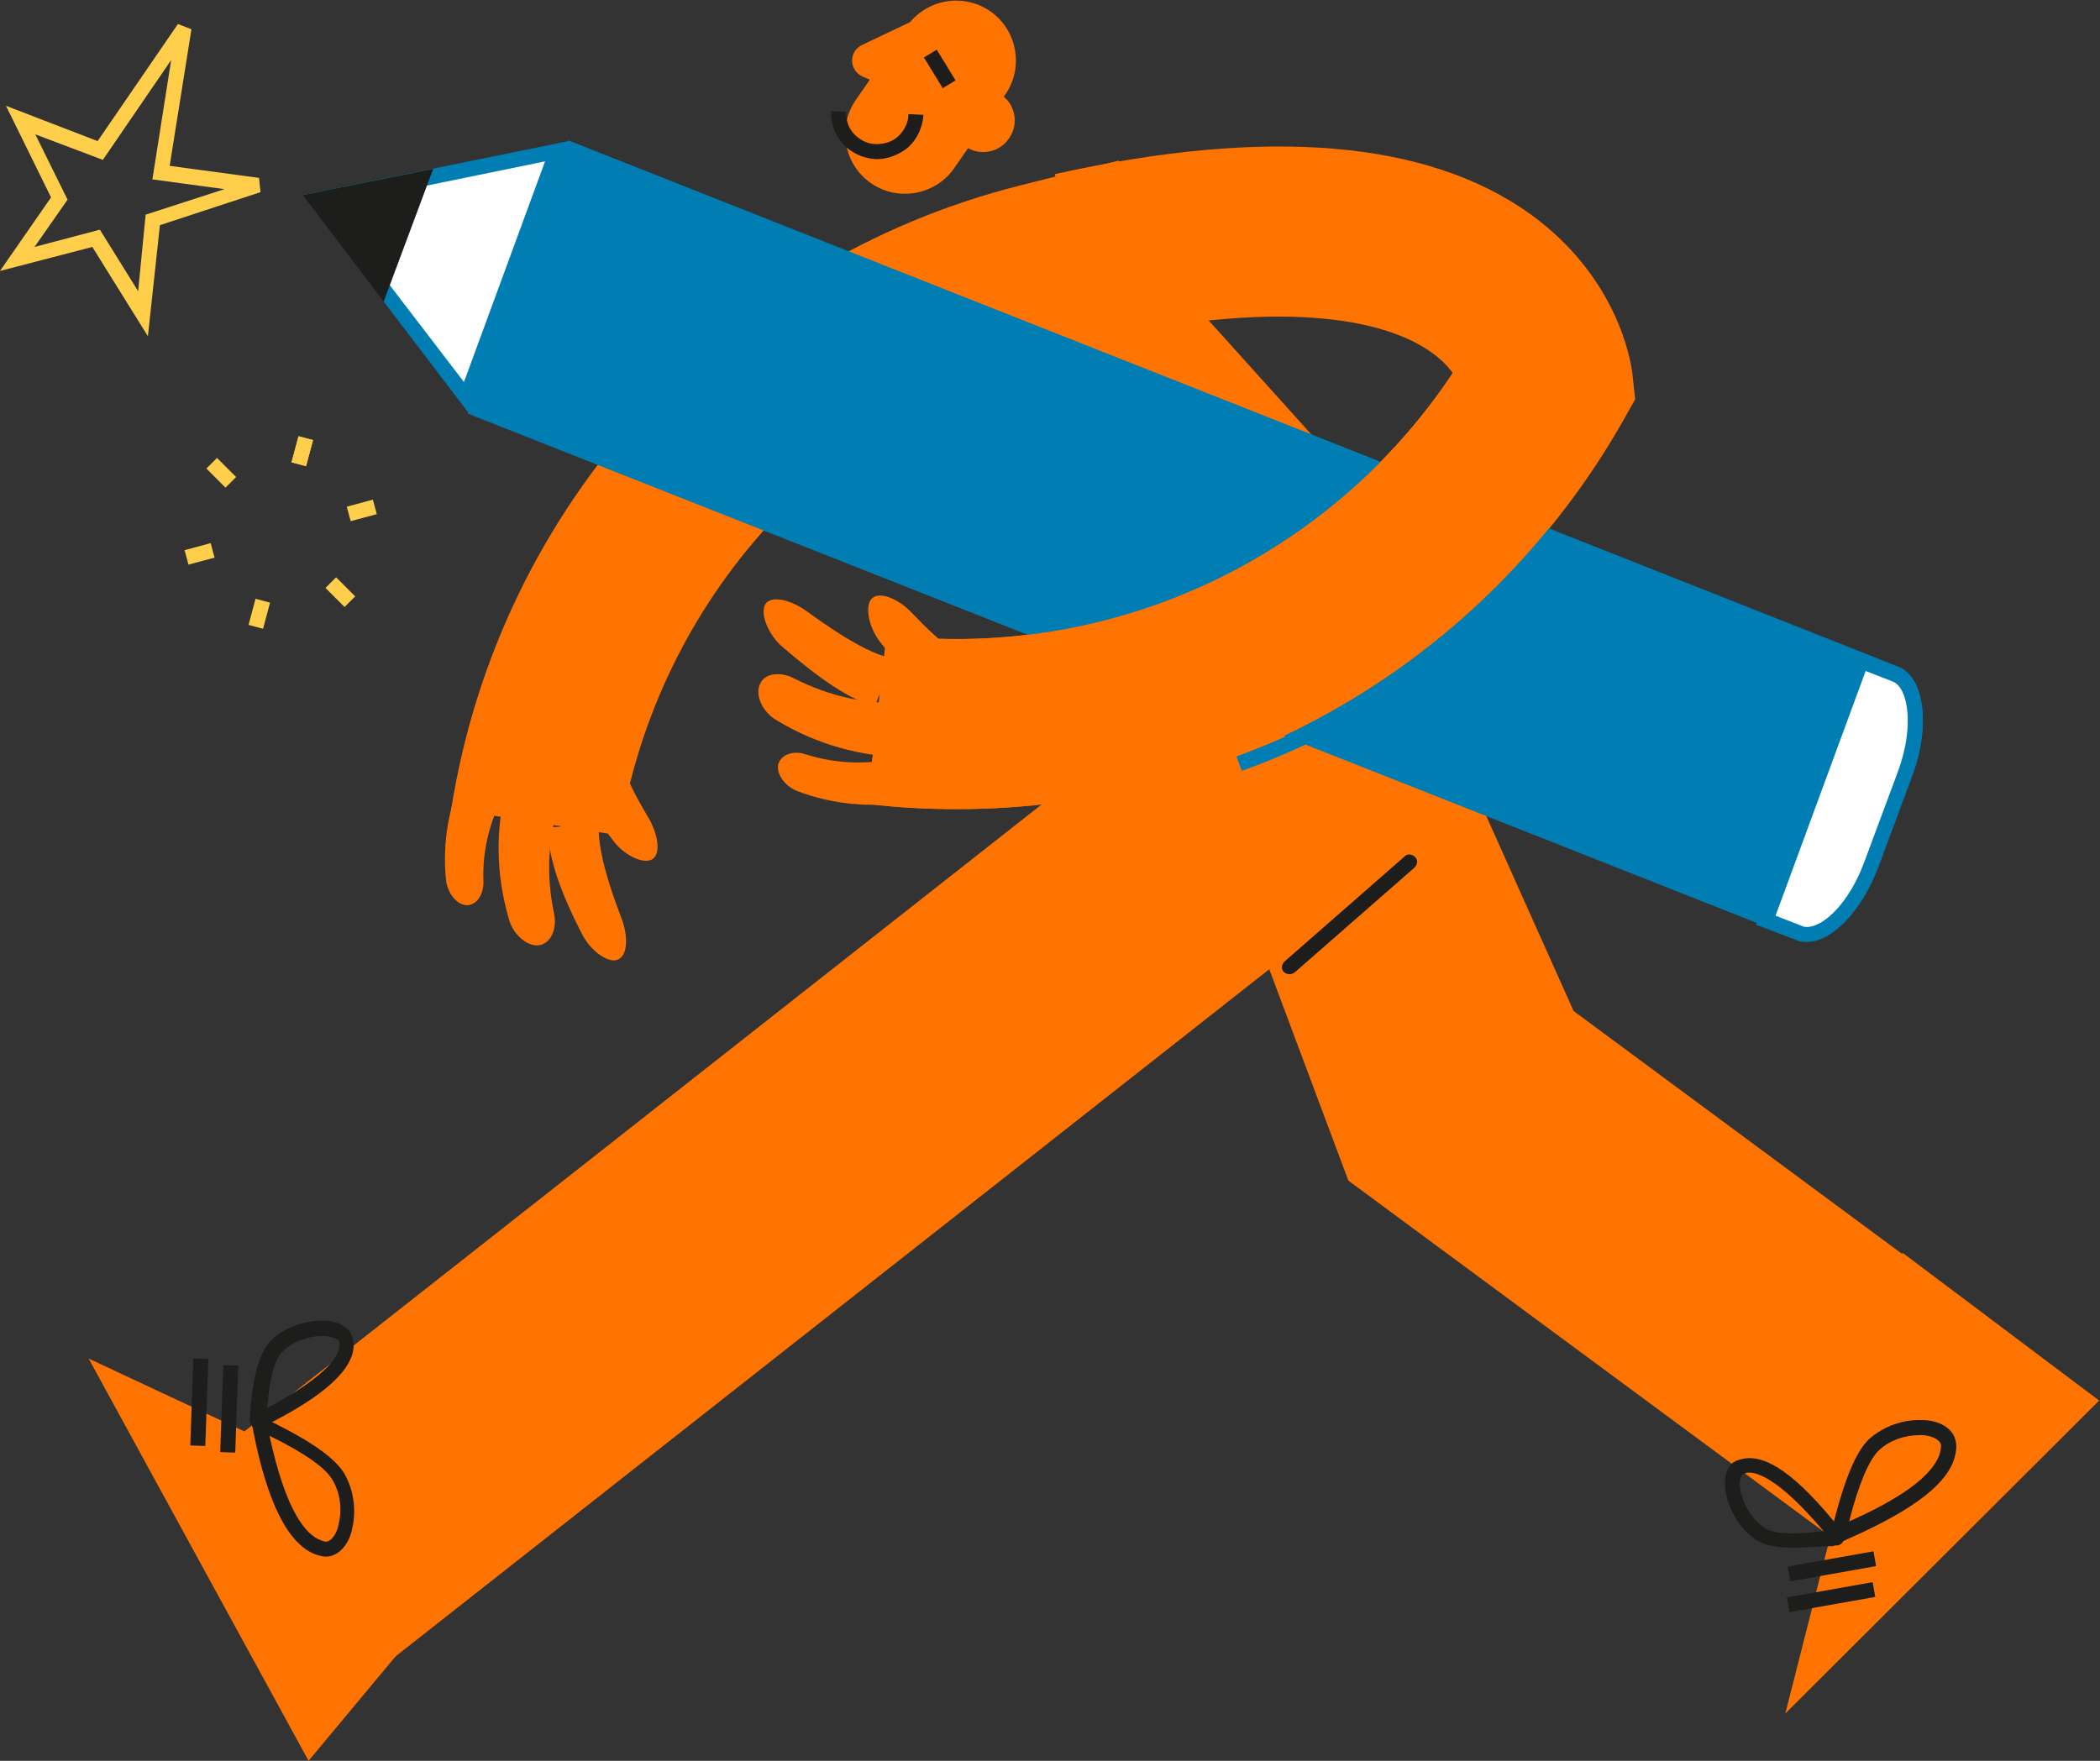 <svg width="155" height="130" viewBox="0 0 155 130" fill="none" xmlns="http://www.w3.org/2000/svg">
<rect x="0" y="0" width="155" height="130" fill="#333333" stroke="none"/>
<g clip-path="url(#clip0_74_1153)">
<path d="M10.916 24.825L6.816 18.231L0 20.004L3.768 14.574L0.443 7.813L7.204 10.418L13.133 1.773L14.13 2.161L12.523 12.246L19.118 13.133L19.229 14.186L11.803 16.624L10.916 24.825ZM7.37 16.956L10.196 21.5L10.75 15.848L16.569 13.964L11.249 13.244L12.634 4.433L7.592 11.803L2.604 9.919L4.987 14.74L2.549 18.231L7.37 16.956Z" fill="#FFCF4B"/>
<path d="M22.034 32.206L21.517 34.133L22.588 34.419L23.104 32.492L22.034 32.206Z" fill="#FFCF4B"/>
<path d="M22.034 32.206L21.517 34.133L22.588 34.419L23.104 32.492L22.034 32.206Z" fill="#FFCF4B"/>
<path d="M16.017 33.808L15.234 34.592L16.645 36.002L17.428 35.218L16.017 33.808Z" fill="#FFCF4B"/>
<path d="M15.551 40.1L13.624 40.616L13.911 41.686L15.838 41.17L15.551 40.1Z" fill="#FFCF4B"/>
<path d="M18.86 44.208L18.345 46.135L19.416 46.421L19.931 44.494L18.86 44.208Z" fill="#FFCF4B"/>
<path d="M24.806 42.621L24.023 43.406L25.434 44.815L26.217 44.031L24.806 42.621Z" fill="#FFCF4B"/>
<path d="M27.522 36.89L25.596 37.408L25.884 38.478L27.81 37.96L27.522 36.89Z" fill="#FFCF4B"/>
<path d="M70.652 59.736C68.436 59.736 66.219 59.625 64.003 59.348L65.443 46.88C82.012 48.819 98.082 41.283 107.225 27.541C106.837 26.986 106.228 26.377 105.286 25.767C102.626 24.049 95.921 21.722 80.571 25.102L77.856 12.856C93.538 9.365 105.341 10.362 112.933 15.793C119.472 20.503 120.358 26.765 120.469 27.43L120.691 29.48L119.693 31.253C109.497 49.041 90.767 59.736 70.652 59.736Z" fill="#FF7300"/>
<path d="M93.412 46.391L16.145 107.172L28.48 122.852L105.746 62.071L93.412 46.391Z" fill="#FF7300"/>
<path d="M22.775 130L6.539 100.298L36.019 114.096L22.775 130Z" fill="#FF7300"/>
<path d="M16.481 100.784L16.254 107.208L17.362 107.247L17.588 100.823L16.481 100.784Z" fill="#1D1D1B"/>
<path d="M14.271 100.293L14.045 106.717L15.153 106.756L15.379 100.332L14.271 100.293Z" fill="#1D1D1B"/>
<path d="M24.049 114.928C23.772 114.928 23.495 114.817 23.274 114.761C21.279 113.986 19.727 110.993 18.674 105.563C18.674 105.452 18.619 105.341 18.619 105.286C18.564 105.23 18.564 105.119 18.564 105.009C18.564 104.787 18.73 104.621 18.896 104.51C19.062 104.454 19.228 104.454 19.339 104.565C19.395 104.565 19.395 104.621 19.395 104.621C19.45 104.676 19.561 104.676 19.672 104.787C21.722 105.784 24.548 107.28 25.435 108.832C26.1 109.996 26.321 111.492 25.989 112.877C25.823 113.819 25.102 114.928 24.049 114.928ZM19.893 106.006C21.113 111.658 22.609 113.321 23.662 113.708C23.772 113.764 23.939 113.819 24.049 113.819C24.493 113.819 24.881 113.154 24.991 112.545C25.268 111.381 25.102 110.217 24.548 109.275C24.049 108.389 22.498 107.28 19.893 106.006Z" fill="#1D1D1B"/>
<path d="M19.007 105.452C18.896 105.452 18.73 105.396 18.619 105.286C18.508 105.175 18.397 104.953 18.453 104.787V104.731C18.453 104.676 18.453 104.621 18.453 104.51C18.564 102.681 18.896 100.132 19.949 99.024C20.725 98.193 21.999 97.638 23.329 97.528C24.271 97.417 25.49 97.638 25.933 98.525C26.044 98.747 26.1 99.024 26.1 99.246C26.155 101.019 24.049 103.014 19.616 105.23C19.506 105.286 19.45 105.341 19.395 105.341C19.339 105.396 19.284 105.396 19.229 105.452C19.173 105.452 19.062 105.452 19.007 105.452ZM23.772 98.636C23.662 98.636 23.606 98.636 23.495 98.636C22.387 98.747 21.445 99.19 20.835 99.8C20.281 100.354 19.893 101.739 19.727 103.956C24.382 101.462 25.102 99.966 25.047 99.246C25.047 99.135 25.047 99.024 24.991 98.969C24.825 98.802 24.382 98.636 23.772 98.636Z" fill="#1D1D1B"/>
<path d="M78.078 49.54L72.038 18.785L73.257 16.402C74.919 13.188 79.241 12.579 81.68 15.294L101.739 37.57L78.078 49.54Z" fill="#FF7300"/>
<path d="M64.28 13.521C62.285 12.136 61.786 9.365 63.171 7.37L66.939 1.939C68.325 -0.055 71.096 -0.554 73.09 0.831C75.085 2.217 75.584 4.987 74.199 6.982L70.431 12.413C69.045 14.408 66.275 14.906 64.28 13.521Z" fill="#FF7300"/>
<path d="M67.771 7.98L71.096 10.695C72.093 11.526 73.589 11.36 74.365 10.362C75.196 9.365 75.03 7.869 74.032 7.093L70.708 4.378L67.771 7.98Z" fill="#FF7300"/>
<path d="M68.048 1.219L63.615 3.325C62.617 3.824 62.673 5.209 63.67 5.652L65.61 6.483L68.048 1.219Z" fill="#FF7300"/>
<path d="M64.723 11.748C64.668 11.748 64.612 11.748 64.612 11.748C63.725 11.692 62.839 11.304 62.229 10.639C61.62 9.974 61.287 9.088 61.343 8.201L62.451 8.257C62.451 8.866 62.617 9.476 63.06 9.919C63.504 10.362 64.058 10.639 64.668 10.639C65.277 10.639 65.887 10.473 66.33 10.03C66.773 9.587 67.05 9.032 67.05 8.423L68.159 8.478C68.103 9.365 67.715 10.252 67.05 10.861C66.385 11.415 65.554 11.748 64.723 11.748Z" fill="#1D1D1B"/>
<path d="M69.14 3.665L68.195 4.243L69.582 6.512L70.528 5.934L69.14 3.665Z" fill="#1D1D1B"/>
<path d="M134.932 113.321L99.523 87.165L86.445 52.2L92.153 47.323C96.419 43.721 102.958 45.162 105.23 50.26L116.147 74.642L146.79 97.306L134.932 113.321Z" fill="#FF7300"/>
<path d="M154.936 103.402L131.773 126.509L140.418 92.485L154.936 103.402Z" fill="#FF7300"/>
<path d="M138.28 114.534L131.951 115.657L132.145 116.748L138.474 115.625L138.28 114.534Z" fill="#1D1D1B"/>
<path d="M138.219 116.809L131.89 117.932L132.084 119.023L138.413 117.9L138.219 116.809Z" fill="#1D1D1B"/>
<path d="M135.652 113.875C135.486 113.875 135.264 113.764 135.209 113.598C135.098 113.487 135.098 113.265 135.154 113.154C135.154 113.099 135.154 113.099 135.209 113.043C135.209 112.988 135.264 112.877 135.264 112.711C135.819 110.494 136.705 107.391 137.98 106.228C138.977 105.341 140.418 104.787 141.859 104.842C142.967 104.842 144.131 105.341 144.352 106.394C144.408 106.671 144.408 106.948 144.352 107.225C144.02 109.386 141.36 111.437 136.317 113.653C136.206 113.708 136.096 113.764 136.04 113.764C135.985 113.819 135.874 113.875 135.763 113.875C135.708 113.875 135.708 113.875 135.652 113.875ZM141.748 105.951C140.584 105.951 139.476 106.338 138.7 107.059C137.98 107.724 137.204 109.497 136.484 112.323C141.748 109.996 143.078 108.167 143.244 107.003C143.244 106.893 143.299 106.726 143.244 106.616C143.133 106.228 142.413 105.951 141.803 105.951H141.748Z" fill="#1D1D1B"/>
<path d="M132.383 114.263C131.33 114.263 130.333 114.152 129.668 113.708C128.67 113.099 127.894 111.991 127.507 110.716C127.229 109.83 127.174 108.61 127.894 108.001C128.116 107.835 128.338 107.779 128.559 107.724C130.333 107.28 132.66 108.943 135.763 112.822C135.819 112.933 135.874 112.988 135.929 113.043C135.985 113.099 136.04 113.099 136.04 113.21C136.151 113.376 136.151 113.598 136.04 113.819C135.929 113.986 135.763 114.096 135.597 114.096H135.541C135.486 114.096 135.431 114.096 135.32 114.152C134.433 114.152 133.38 114.263 132.383 114.263ZM129.113 108.721C129.003 108.721 128.892 108.721 128.836 108.777C128.726 108.777 128.67 108.832 128.615 108.887C128.393 109.054 128.338 109.719 128.559 110.439C128.892 111.492 129.501 112.323 130.277 112.822C130.942 113.265 132.383 113.321 134.599 113.043C131.552 109.442 129.889 108.721 129.113 108.721Z" fill="#1D1D1B"/>
<path d="M95.2 71.927C95.034 71.927 94.868 71.871 94.757 71.76C94.535 71.539 94.591 71.206 94.812 70.985L103.679 63.227C103.9 63.005 104.233 63.061 104.454 63.282C104.676 63.504 104.621 63.836 104.399 64.058L95.533 71.816C95.422 71.871 95.311 71.927 95.2 71.927Z" fill="#1D1D1B"/>
<path d="M45.716 61.675L33.303 59.736C36.85 37.349 53.308 19.229 75.307 13.687L82.566 11.858L85.614 23.994L78.355 25.823C61.287 30.145 48.487 44.22 45.716 61.675Z" fill="#FF7300"/>
<path d="M34.245 57.076C35.243 57.63 36.24 58.129 37.238 58.572C36.185 60.511 35.575 62.783 35.686 65.111C35.686 65.998 35.243 66.773 34.523 66.829C33.802 66.884 33.026 65.998 32.916 64.945C32.639 62.174 33.137 59.459 34.245 57.076Z" fill="#FF7300"/>
<path d="M37.404 58.018C38.734 58.461 40.008 58.849 41.338 59.182C40.452 61.731 40.286 64.557 40.895 67.438C41.117 68.491 40.729 69.544 39.898 69.766C39.066 69.987 37.903 69.101 37.57 67.882C36.573 64.501 36.573 61.121 37.404 58.018Z" fill="#FF7300"/>
<path d="M40.452 61.066C42.17 61.176 43.056 60.179 44.386 60.013C43.777 61.62 44.719 64.778 45.882 67.826C46.326 68.99 46.381 70.431 45.661 70.818C44.996 71.206 43.61 70.264 42.945 68.934C41.228 65.61 40.396 63.005 40.452 61.066Z" fill="#FF7300"/>
<path d="M41.394 54.638C43.112 54.416 44.22 53.917 45.494 53.529C45.162 55.192 46.215 57.63 47.877 60.401C48.487 61.453 48.819 62.894 48.21 63.393C47.6 63.892 46.048 63.171 45.217 62.008C42.89 58.96 41.615 56.522 41.394 54.638Z" fill="#FF7300"/>
<path d="M136.044 47.704L128.699 67.674L129.739 68.057L137.084 48.087L136.044 47.704Z" fill="#FFCF4B"/>
<path d="M41.948 10.362L140.085 49.207C142.025 49.928 142.523 53.529 141.138 57.242L138.644 63.947C137.259 67.66 134.599 70.043 132.66 69.322L34.523 30.533L41.948 10.362Z" fill="#007DB3"/>
<path d="M133.38 68.99C133.214 68.99 132.992 68.934 132.826 68.879L130.277 67.937L137.315 48.819L139.864 49.761C141.526 50.371 141.859 53.751 140.584 57.131L138.09 63.836C137.038 66.773 135.043 68.99 133.38 68.99Z" fill="white"/>
<path d="M137.702 49.54L139.697 50.315C140.861 50.759 141.304 53.696 140.085 56.965L137.592 63.67C136.483 66.662 134.599 68.436 133.38 68.436C133.269 68.436 133.159 68.436 133.048 68.38L131.053 67.604L137.702 49.54ZM137.037 48.099L129.612 68.269L132.66 69.433C132.881 69.544 133.159 69.544 133.38 69.544C135.209 69.544 137.425 67.272 138.644 64.003L141.138 57.297C142.523 53.585 142.025 49.983 140.085 49.263L137.037 48.099Z" fill="#007DB3"/>
<path d="M23.329 14.795L41.117 11.138L34.412 29.369L23.329 14.795Z" fill="white"/>
<path d="M40.23 11.914L34.245 28.206L24.271 15.183L40.23 11.914ZM41.948 10.418L22.331 14.408L34.578 30.477L41.948 10.418Z" fill="#007DB3"/>
<path d="M28.316 22.276L31.974 12.468L22.331 14.408L28.316 22.276Z" fill="#1D1D1B"/>
<path d="M66.829 59.237C66.552 58.129 66.385 57.02 66.219 55.968C64.058 56.466 61.731 56.411 59.459 55.691C58.628 55.413 57.741 55.635 57.464 56.355C57.242 57.02 57.852 58.018 58.849 58.406C61.454 59.403 64.224 59.625 66.829 59.237Z" fill="#FF7300"/>
<path d="M66.773 55.912C66.718 54.527 66.718 53.197 66.718 51.867C64.058 52.033 61.232 51.424 58.627 50.094C57.685 49.595 56.522 49.651 56.134 50.426C55.691 51.202 56.189 52.532 57.353 53.197C60.29 54.97 63.559 55.857 66.773 55.912Z" fill="#FF7300"/>
<path d="M64.612 52.144C65 50.482 66.164 49.872 66.662 48.653C65 48.819 62.174 47.046 59.514 45.107C58.517 44.386 57.131 43.943 56.577 44.497C56.023 45.051 56.577 46.658 57.63 47.656C60.511 50.149 62.783 51.701 64.612 52.144Z" fill="#FF7300"/>
<path d="M71.04 52.975C71.705 51.424 72.536 50.426 73.257 49.373C71.594 49.263 69.544 47.6 67.272 45.217C66.441 44.331 65.111 43.666 64.446 44.109C63.781 44.552 64.058 46.215 64.945 47.379C67.327 50.371 69.322 52.2 71.04 52.975Z" fill="#FF7300"/>
<path d="M70.652 59.736C68.436 59.736 66.219 59.625 64.003 59.348L65.443 46.88C82.954 48.93 99.966 40.396 108.777 25.047L119.638 31.253C109.497 49.041 90.767 59.736 70.652 59.736Z" fill="#FF7300"/>
<path d="M91.654 56.91L91.266 55.857C91.322 55.801 99.356 53.031 104.122 48.93L104.842 49.761C99.911 54.028 91.987 56.799 91.654 56.91Z" fill="#007DB3"/>
</g>
<defs>
<clipPath id="clip0_74_1153">
<rect width="154.936" height="130" fill="white"/>
</clipPath>
</defs>
</svg>
